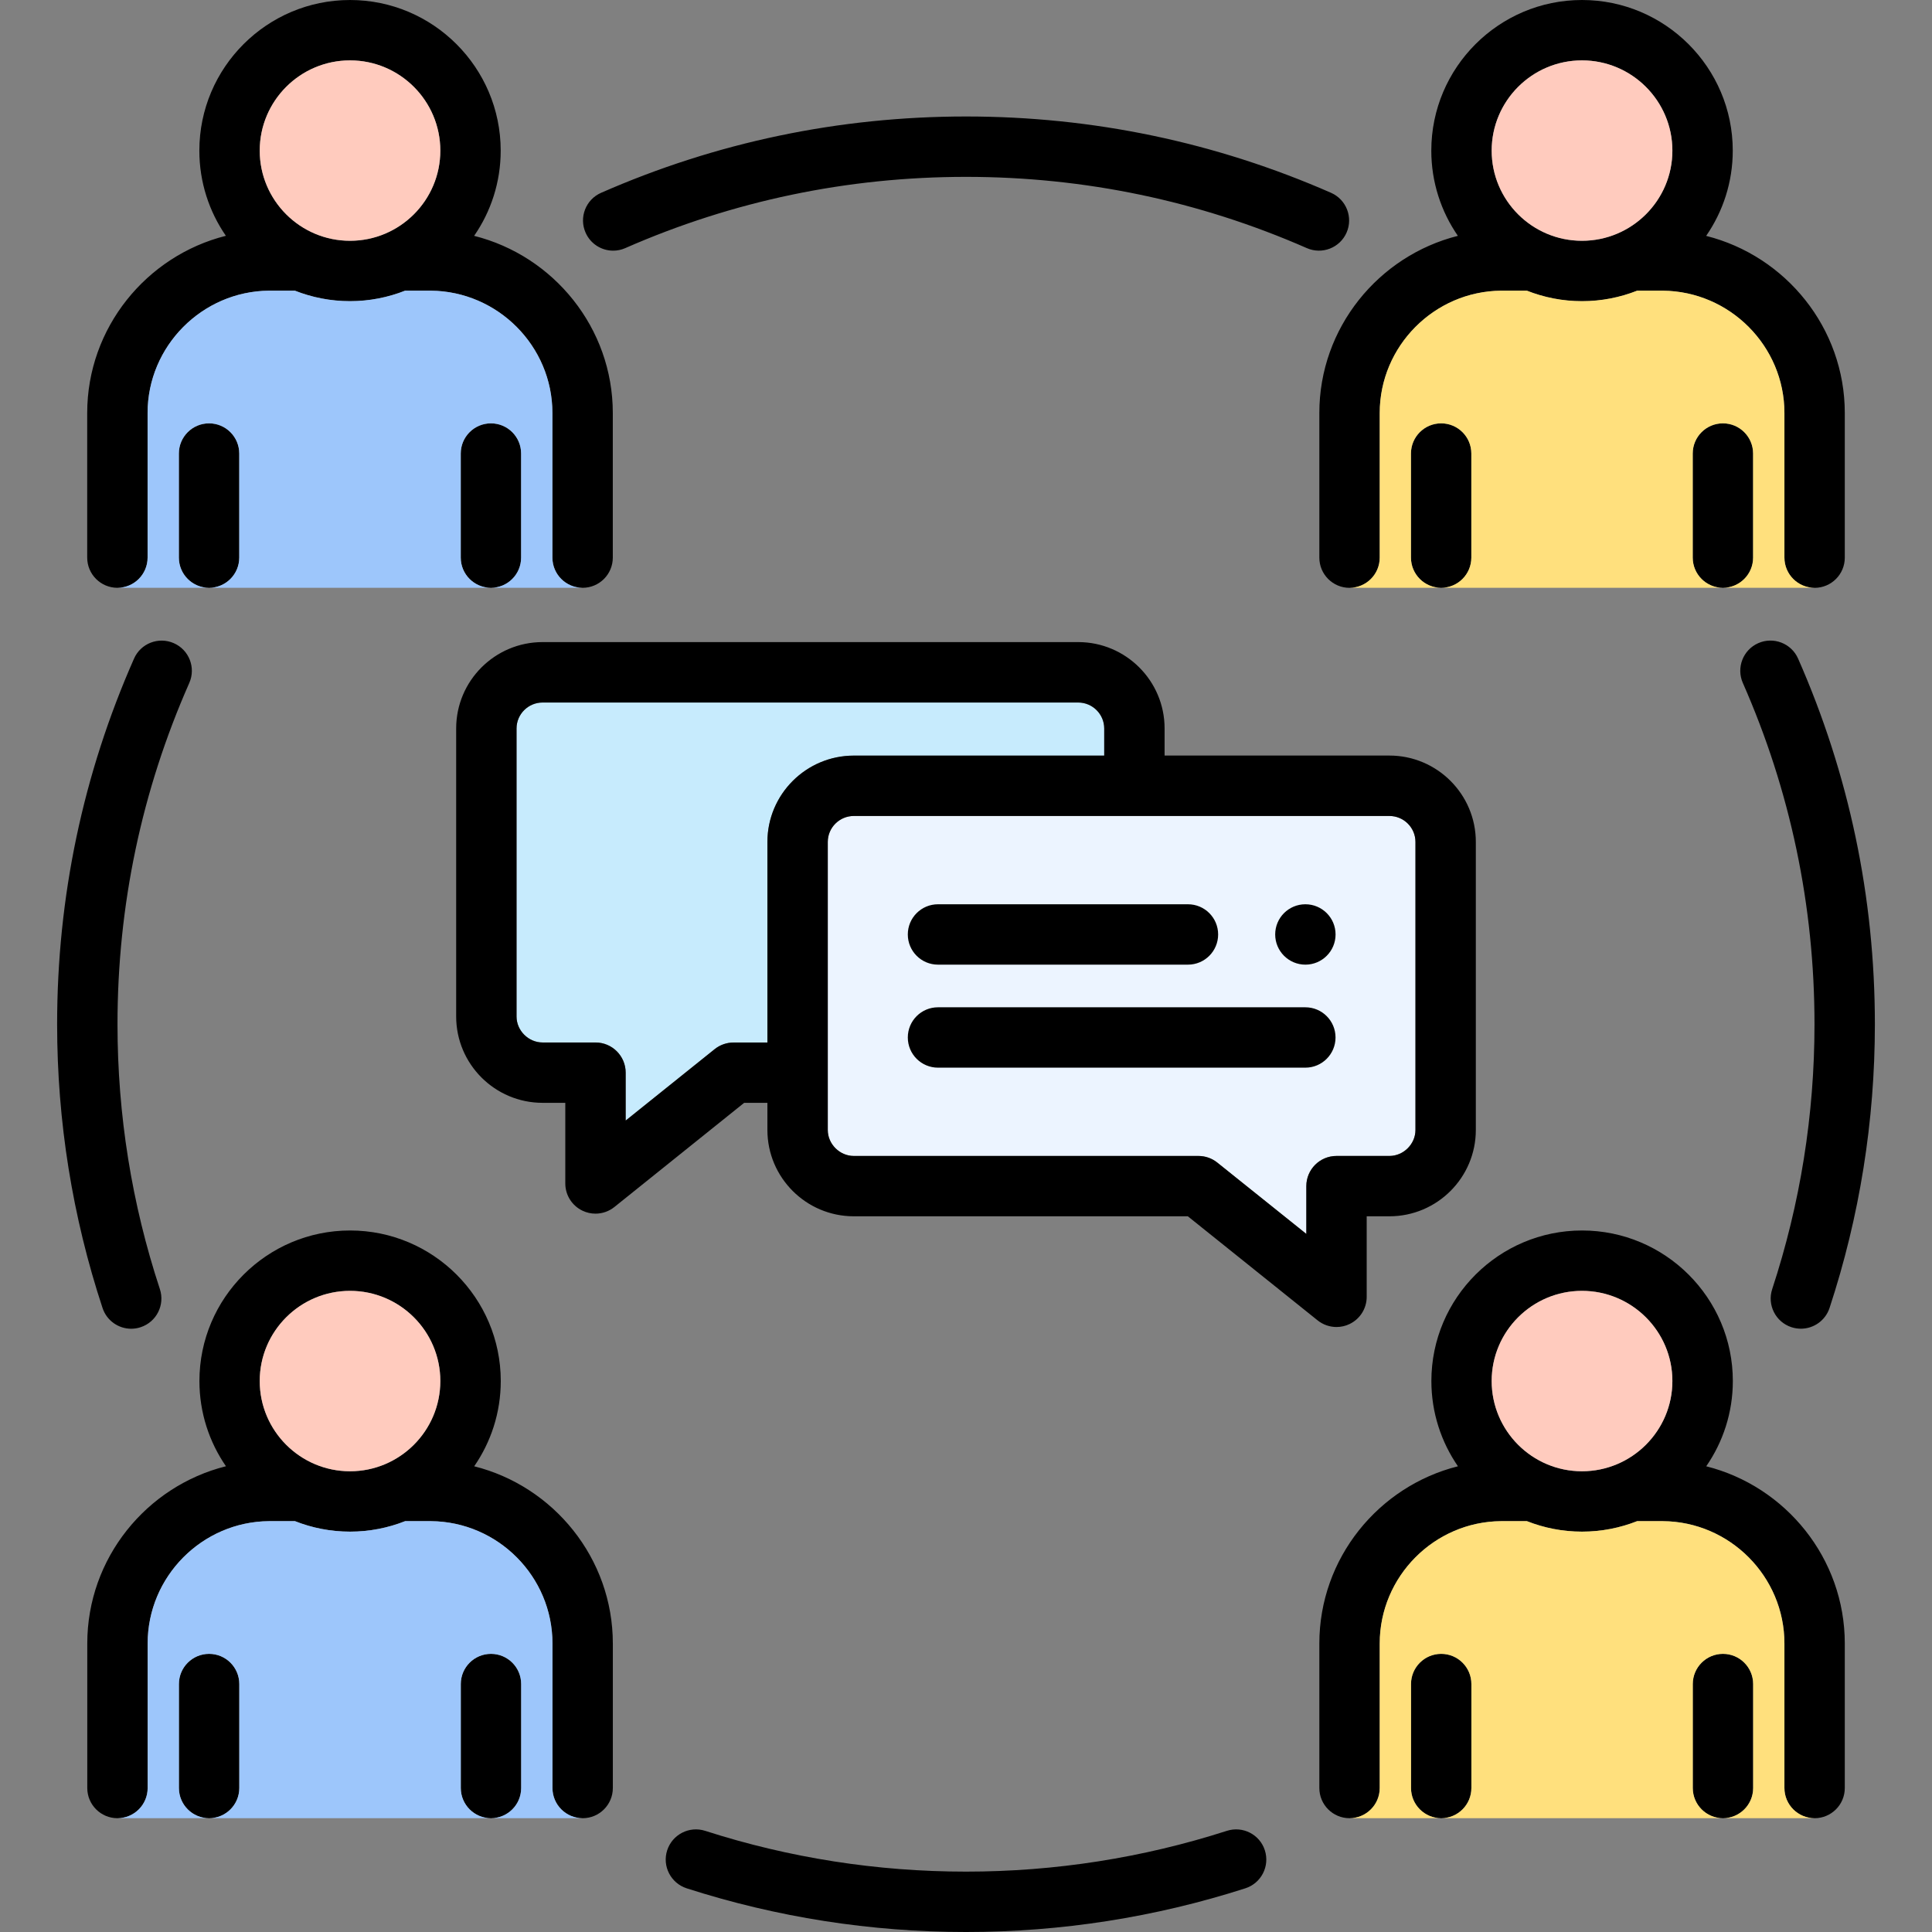 <?xml version="1.0" encoding="UTF-8"?>
<svg xmlns="http://www.w3.org/2000/svg" id="Layer_1" height="512" viewBox="0 0 512 512" width="512">
  <rect x="0" y="0" width="512" height="512" fill="#808080" stroke="none"/>
  <path d="m143.79 276.26h14.02c4.42 0 8 3.58 8 8v12.69l23.58-18.92c1.42-1.14 3.19-1.76 5.01-1.76h8.97v-53.14c0-12.62 10.27-22.88 22.9-22.88h66.36v-7.19c0-3.79-3.1-6.88-6.9-6.88h-141.94c-3.8 0-6.9 3.09-6.9 6.88v76.34c0 3.71 3.16 6.86 6.9 6.86z" fill="#c7ebfd"></path>
  <path d="m368.21 216.24h-141.94c-3.8 0-6.9 3.09-6.9 6.88v76.34c0 3.73 3.16 6.88 6.9 6.88h91.33c1.82 0 3.59.62 5 1.76l23.59 18.9v-12.67c0-4.42 3.58-8 8-8h14.02c3.74 0 6.9-3.15 6.9-6.88v-76.34c0-3.79-3.1-6.87-6.9-6.87z" fill="#ecf4ff"></path>
  <path d="m469.65 341.63c7.44-22.62 11.21-46.23 11.21-70.18 0-31.43-6.39-61.87-18.99-90.46-1.78-4.04.05-8.77 4.09-10.55s8.77.05 10.55 4.09c13.5 30.64 20.35 63.24 20.35 96.91 0 25.65-4.04 50.94-12.01 75.18-1.11 3.37-4.24 5.5-7.6 5.5-.83 0-1.67-.13-2.5-.4-4.19-1.37-6.48-5.89-5.1-10.09zm-434.88 10.5c.83 0 1.68-.13 2.51-.41 4.2-1.38 6.47-5.91 5.09-10.1-7.45-22.58-11.23-46.19-11.23-70.17 0-31.45 6.4-61.88 19.02-90.45 1.79-4.04-.04-8.77-4.09-10.55-4.04-1.78-8.77.04-10.55 4.09-13.52 30.61-20.38 63.21-20.38 96.91 0 25.68 4.05 50.98 12.04 75.19 1.11 3.36 4.24 5.49 7.59 5.49zm127.73-285.7c1.07 0 2.17-.22 3.21-.68 28.55-12.53 58.93-18.88 90.3-18.88 31.35 0 61.73 6.35 90.31 18.88 4.05 1.78 8.77-.07 10.54-4.11 1.77-4.05-.07-8.76-4.11-10.54-30.62-13.43-63.16-20.23-96.73-20.23-33.6 0-66.15 6.81-96.73 20.23-4.05 1.78-5.89 6.5-4.11 10.54 1.31 3 4.24 4.79 7.32 4.79zm162.64 418.76c-22.31 7.17-45.57 10.81-69.13 10.81-23.59 0-46.85-3.64-69.13-10.81-4.2-1.35-8.71.96-10.07 5.16s.96 8.71 5.16 10.07c23.87 7.68 48.77 11.58 74.03 11.58 25.23 0 50.13-3.9 74.03-11.58 4.21-1.35 6.52-5.86 5.17-10.07-1.34-4.2-5.85-6.51-10.06-5.16zm48.78-365v27.58c0 4.42 3.58 8 8 8s8-3.58 8-8v-27.58c0-4.42-3.58-8-8-8s-8 3.59-8 8zm90.67 0c0-4.42-3.58-8-8-8s-8 3.58-8 8v27.58c0 4.42 3.58 8 8 8s8-3.58 8-8zm-78.24-57.69c-4.43-6.43-7.04-14.2-7.04-22.58 0-22.01 17.91-39.92 39.93-39.92 22.03 0 39.96 17.91 39.96 39.92 0 8.38-2.61 16.16-7.05 22.59 21.08 5.31 36.74 24.4 36.74 46.95v38.32c0 4.42-3.58 8-8 8s-8-3.58-8-8v-38.32c0-17.72-14.46-32.26-32.23-32.42h-6.79c-4.53 1.79-9.46 2.78-14.62 2.78s-10.08-.99-14.61-2.78h-6.84c-17.7.16-32.16 14.7-32.16 32.42v38.32c0 4.42-3.58 8-8 8s-8-3.58-8-8v-38.32c-.02-22.56 15.66-41.66 36.71-46.96zm8.96-22.58c0 13.17 10.73 23.89 23.93 23.89 13.21 0 23.96-10.72 23.96-23.89 0-13.19-10.75-23.92-23.96-23.92-13.2 0-23.93 10.73-23.93 23.92zm-265.2 72.27c-4.42 0-8 3.58-8 8v27.58c0 4.42 3.58 8 8 8s8-3.58 8-8v-27.58c0-4.41-3.58-8-8-8zm-82.7 8v27.58c0 4.42 3.58 8 8 8s8-3.58 8-8v-27.58c0-4.42-3.58-8-8-8s-8 3.59-8 8zm-24.3 27.58v-38.32c0-22.56 15.69-41.67 36.75-46.96-4.43-6.42-7.03-14.2-7.03-22.57 0-22.01 17.91-39.92 39.93-39.92s39.93 17.91 39.93 39.92c0 8.38-2.6 16.16-7.04 22.58 21.08 5.3 36.75 24.4 36.75 46.95v38.32c0 4.42-3.58 8-8 8s-8-3.58-8-8v-38.32c0-17.72-14.46-32.26-32.23-32.42h-6.8c-4.53 1.79-9.46 2.78-14.61 2.78s-10.08-.99-14.61-2.78h-6.87c-17.7.16-32.16 14.7-32.16 32.42v38.32c0 4.42-3.58 8-8 8s-8.01-3.58-8.01-8zm45.72-107.85c0 13.17 10.73 23.89 23.93 23.89 13.19 0 23.93-10.72 23.93-23.89 0-13.19-10.73-23.92-23.93-23.92-13.19 0-23.93 10.73-23.93 23.92zm387.76 398.37c-4.42 0-8 3.58-8 8v27.55c0 4.42 3.58 8 8 8s8-3.58 8-8v-27.55c0-4.42-3.58-8-8-8zm-74.67 0c-4.42 0-8 3.58-8 8v27.55c0 4.42 3.58 8 8 8s8-3.58 8-8v-27.55c0-4.42-3.58-8-8-8zm106.97-2.75v38.3c0 4.42-3.58 8-8 8s-8-3.58-8-8v-38.3c0-17.74-14.46-32.29-32.22-32.42h-6.81c-4.53 1.79-9.46 2.78-14.61 2.78s-10.08-.99-14.6-2.78h-6.85c-17.71.14-32.16 14.68-32.16 32.42v38.3c0 4.42-3.58 8-8 8s-8-3.58-8-8v-38.3c0-22.58 15.68-41.68 36.73-46.96-4.43-6.43-7.04-14.21-7.04-22.6 0-22 17.91-39.89 39.93-39.89 22.03 0 39.96 17.89 39.96 39.89 0 8.39-2.61 16.17-7.05 22.6 21.05 5.3 36.72 24.39 36.72 46.96zm-69.65-45.64c13.21 0 23.96-10.73 23.96-23.92 0-13.17-10.75-23.89-23.96-23.89-13.2 0-23.93 10.72-23.93 23.89 0 13.19 10.73 23.92 23.93 23.92zm-363.83 48.39c-4.42 0-8 3.58-8 8v27.55c0 4.42 3.58 8 8 8s8-3.58 8-8v-27.55c0-4.42-3.58-8-8-8zm74.7 0c-4.42 0-8 3.58-8 8v27.55c0 4.42 3.58 8 8 8s8-3.58 8-8v-27.55c0-4.42-3.58-8-8-8zm32.3-2.75v38.3c0 4.42-3.58 8-8 8s-8-3.58-8-8v-38.3c0-17.74-14.45-32.28-32.22-32.42h-6.82c-4.53 1.79-9.45 2.78-14.6 2.78s-10.08-.99-14.6-2.78h-6.88c-17.71.14-32.16 14.68-32.16 32.42v38.3c0 4.42-3.58 8-8 8s-8-3.58-8-8v-38.3c0-22.59 15.69-41.7 36.75-46.97-4.43-6.43-7.03-14.21-7.03-22.59 0-22 17.91-39.89 39.93-39.89s39.93 17.89 39.93 39.89c0 8.38-2.6 16.17-7.04 22.6 21.06 5.29 36.74 24.39 36.74 46.96zm-69.65-45.64c13.19 0 23.93-10.73 23.93-23.92 0-13.17-10.73-23.89-23.93-23.89s-23.93 10.72-23.93 23.89c0 13.19 10.74 23.92 23.93 23.92zm261.43-38.23c-1.79 0-3.56-.6-5.01-1.76l-34.39-27.58h-88.52c-12.63 0-22.9-10.26-22.9-22.88v-7.19h-6.16l-34.39 27.61c-1.45 1.16-3.22 1.76-5.01 1.76-1.18 0-2.36-.26-3.46-.79-2.77-1.33-4.54-4.13-4.54-7.21v-21.37h-6.02c-12.63 0-22.9-10.26-22.9-22.88v-76.34c0-12.62 10.27-22.88 22.9-22.88h141.94c12.63 0 22.9 10.26 22.9 22.88v7.19h59.58c12.63 0 22.9 10.26 22.9 22.88v76.34c0 12.62-10.27 22.88-22.9 22.88h-6.02v21.34c0 3.08-1.76 5.88-4.54 7.21-1.1.54-2.29.79-3.46.79zm-150.82-75.41v-53.14c0-12.62 10.27-22.88 22.9-22.88h66.36v-7.19c0-3.79-3.1-6.88-6.9-6.88h-141.94c-3.8 0-6.9 3.09-6.9 6.88v76.34c0 3.73 3.16 6.88 6.9 6.88h14.02c4.42 0 8 3.58 8 8v12.69l23.58-18.92c1.42-1.14 3.19-1.76 5.01-1.76h8.97zm150.82 30.08h14.02c3.74 0 6.9-3.15 6.9-6.88v-76.34c0-3.79-3.1-6.88-6.9-6.88h-141.94c-3.8 0-6.9 3.09-6.9 6.88v76.34c0 3.73 3.16 6.88 6.9 6.88h91.33c1.82 0 3.59.62 5 1.76l23.59 18.9v-12.67c0-4.41 3.58-7.99 8-7.99zm-8.26-39.4h-97.35c-4.42 0-8 3.58-8 8s3.58 8 8 8h97.35c4.42 0 8-3.58 8-8s-3.58-8-8-8zm-97.35-11.3h66.24c4.42 0 8-3.58 8-8s-3.58-8-8-8h-66.24c-4.42 0-8 3.58-8 8s3.58 8 8 8zm97.36-16c-4.43 0-8 3.58-8 8s3.59 8 8 8c4.42 0 8-3.58 8-8s-3.58-8-8-8z"></path>
  <g fill="#ffcbbe">
    <path d="m419.24 63.81c13.21 0 23.96-10.72 23.96-23.89 0-13.19-10.75-23.92-23.96-23.92-13.2 0-23.93 10.73-23.93 23.92 0 13.17 10.73 23.89 23.93 23.89z"></path>
    <path d="m92.76 63.81c13.19 0 23.93-10.72 23.93-23.89 0-13.19-10.73-23.92-23.93-23.92s-23.93 10.73-23.93 23.92c0 13.17 10.74 23.89 23.93 23.89z"></path>
    <path d="m419.24 342.09c-13.2 0-23.93 10.72-23.93 23.89 0 13.19 10.73 23.92 23.93 23.92 13.21 0 23.96-10.73 23.96-23.92 0-13.17-10.75-23.89-23.96-23.89z"></path>
    <path d="m92.76 389.9c13.19 0 23.93-10.73 23.93-23.92 0-13.17-10.73-23.89-23.93-23.89s-23.93 10.72-23.93 23.89c0 13.19 10.74 23.92 23.93 23.92z"></path>
  </g>
  <path d="m39.11 147.77c0 4.42-3.58 8-8 8h24.29c-4.42 0-8-3.58-8-8v-27.58c0-4.42 3.58-8 8-8s8 3.58 8 8v27.58c0 4.42-3.58 8-8 8h74.7c-4.42 0-8-3.58-8-8v-27.58c0-4.42 3.58-8 8-8s8 3.58 8 8v27.58c0 4.42-3.58 8-8 8h24.29c-4.42 0-8-3.58-8-8v-38.32c0-17.72-14.46-32.26-32.23-32.42h-6.8c-4.53 1.79-9.46 2.78-14.61 2.78s-10.08-.99-14.61-2.78h-6.87c-17.7.16-32.16 14.7-32.16 32.42z" fill="#9dc6fb"></path>
  <path d="m373.92 147.77v-27.58c0-4.42 3.58-8 8-8s8 3.58 8 8v27.58c0 4.42-3.58 8-8 8h74.67c-4.42 0-8-3.58-8-8v-27.58c0-4.42 3.58-8 8-8s8 3.58 8 8v27.58c0 4.42-3.58 8-8 8h24.3c-4.42 0-8-3.58-8-8v-38.32c0-17.72-14.46-32.26-32.23-32.42h-6.79c-4.53 1.79-9.46 2.78-14.62 2.78s-10.08-.99-14.61-2.78h-6.84c-17.7.16-32.16 14.7-32.16 32.42v38.32c0 4.42-3.58 8-8 8h24.3c-4.44 0-8.02-3.58-8.02-8z" fill="#ffe07d"></path>
  <path d="m146.41 473.84v-38.3c0-17.74-14.45-32.28-32.22-32.42h-6.82c-4.53 1.79-9.45 2.78-14.6 2.78s-10.08-.99-14.6-2.78h-6.88c-17.71.14-32.16 14.68-32.16 32.42v38.3c0 4.42-3.58 8-8 8h24.29c-4.42 0-8-3.58-8-8v-27.55c0-4.42 3.58-8 8-8s8 3.58 8 8v27.55c0 4.42-3.58 8-8 8h74.7c-4.42 0-8-3.58-8-8v-27.55c0-4.42 3.58-8 8-8s8 3.58 8 8v27.55c0 4.42-3.58 8-8 8h24.29c-4.42 0-8-3.58-8-8z" fill="#9dc6fb"></path>
  <path d="m472.89 473.84v-38.3c0-17.74-14.46-32.29-32.22-32.42h-6.81c-4.53 1.79-9.46 2.78-14.61 2.78s-10.08-.99-14.6-2.78h-6.85c-17.71.14-32.16 14.68-32.16 32.42v38.3c0 4.42-3.58 8-8 8h24.3c-4.42 0-8-3.58-8-8v-27.55c0-4.42 3.58-8 8-8s8 3.58 8 8v27.55c0 4.42-3.58 8-8 8h74.67c-4.42 0-8-3.58-8-8v-27.55c0-4.42 3.58-8 8-8s8 3.58 8 8v27.55c0 4.42-3.58 8-8 8h24.3c-4.44 0-8.02-3.58-8.02-8z" fill="#ffe07d"></path>
</svg>
